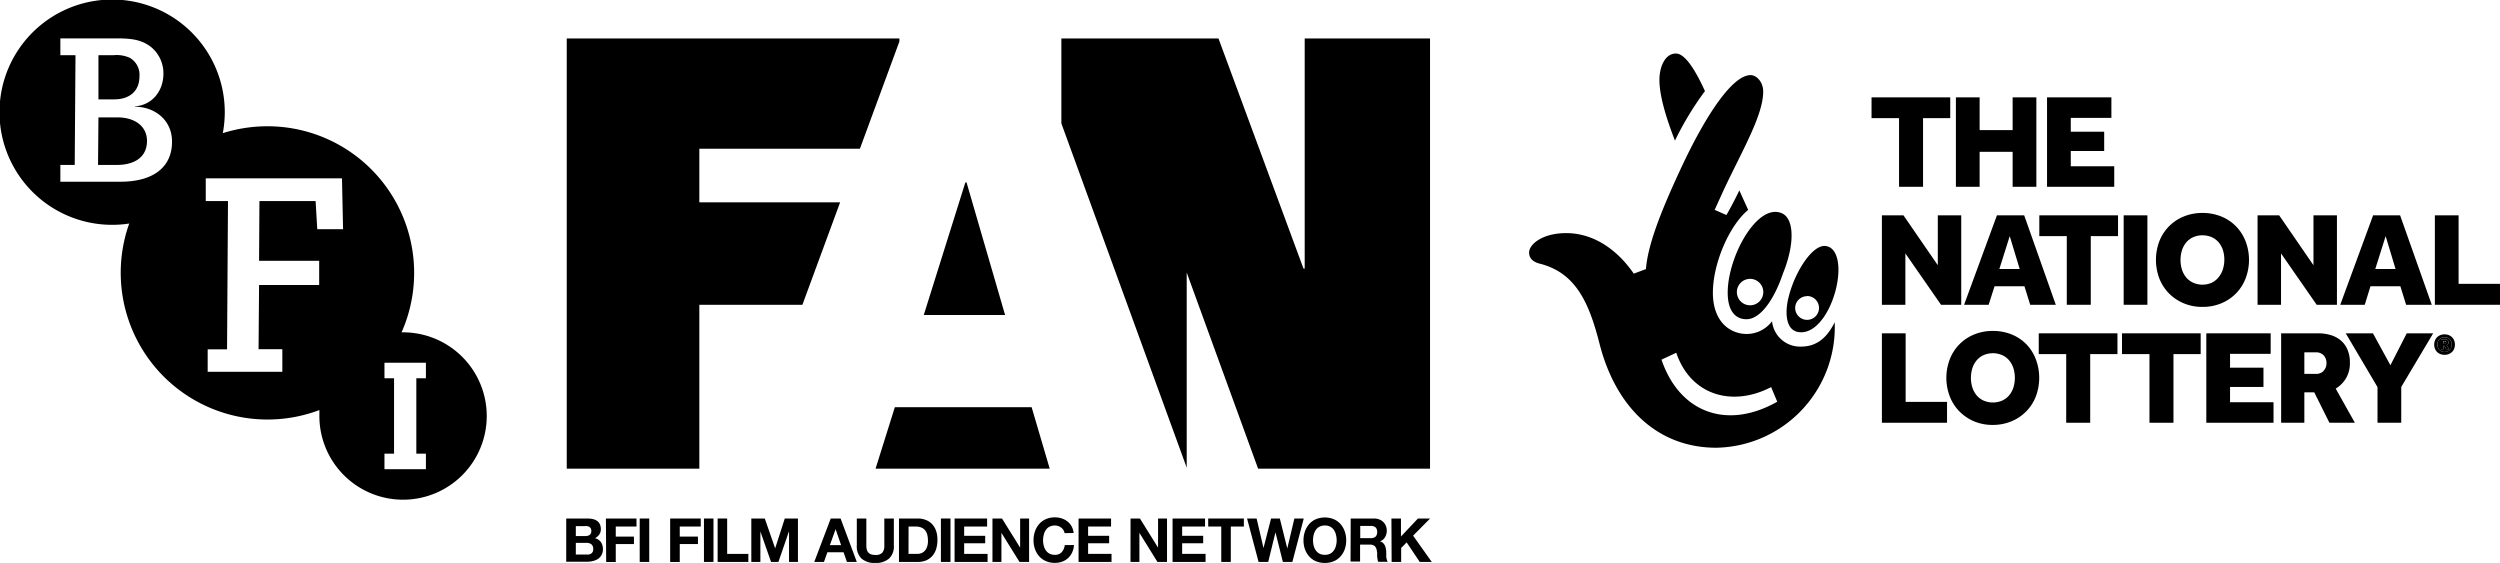 <svg xmlns="http://www.w3.org/2000/svg" class="footer-logo" viewBox="0 0 482.49 108.65">
                <defs><style>.cls-2{fill:none;}</style></defs>
                <g id="Artwork"><polygon class="" points="202.59 90.45 199.1 78.59 172.7 78.59 168.98 90.45 202.59 90.45"/><polygon class="" points="193.98 60.8 186.54 35.21 186.31 35.21 178.28 60.8 193.98 60.8"/><path class="" d="M109.28,100.07h4a5.25,5.25,0,0,1,1.09.1,2.42,2.42,0,0,1,.85.35,1.61,1.61,0,0,1,.54.64,2.24,2.24,0,0,1,.2,1,1.8,1.8,0,0,1-.3,1,2.11,2.11,0,0,1-.84.7,2,2,0,0,1,1.16.78,2.35,2.35,0,0,1,.38,1.34,2.26,2.26,0,0,1-.25,1.1,2.21,2.21,0,0,1-.66.76,3,3,0,0,1-1,.43,4.1,4.1,0,0,1-1.1.14h-4.07Zm1.85,3.39H113a1.41,1.41,0,0,0,.81-.23.9.9,0,0,0,.31-.77,1,1,0,0,0-.1-.48.86.86,0,0,0-.28-.29,1.34,1.34,0,0,0-.41-.15,2.45,2.45,0,0,0-.48,0h-1.72Zm0,3.56h2a3,3,0,0,0,.52,0,1.39,1.39,0,0,0,.43-.18.8.8,0,0,0,.3-.33,1.08,1.08,0,0,0,.11-.54,1.12,1.12,0,0,0-.36-.93,1.56,1.56,0,0,0-1-.27h-2Z"/><path class="" d="M116.94,100.07h5.9v1.55h-4v1.94h3.51V105h-3.51v3.46h-1.85Z"/><path class="" d="M123.46,100.07h1.84v8.38h-1.84Z"/><path class="" d="M129.34,100.07h5.9v1.55h-4.05v1.94h3.51V105h-3.51v3.46h-1.85Z"/><path class="" d="M135.86,100.07h1.84v8.38h-1.84Z"/><path class="" d="M138.5,100.07h1.84v6.83h4.09v1.55H138.5Z"/><path class="" d="M145,100.07h2.6l2,5.76h0l1.86-5.76H154v8.38h-1.72v-5.94h0l-2.05,5.94h-1.42l-2.06-5.88h0v5.88H145Z"/><path class="" d="M160.33,100.07h1.9l3.13,8.38h-1.91l-.64-1.86h-3.13l-.66,1.86h-1.87Zm-.17,5.14h2.17l-1.06-3.08h0Z"/><path class="" d="M172.51,105.28a3.18,3.18,0,0,1-.95,2.54,3.88,3.88,0,0,1-2.63.83,3.84,3.84,0,0,1-2.64-.83,3.23,3.23,0,0,1-.93-2.54v-5.21h1.84v5.21a3.71,3.71,0,0,0,.06.67,1.49,1.49,0,0,0,.25.59,1.34,1.34,0,0,0,.52.41,2.28,2.28,0,0,0,.9.15,1.7,1.7,0,0,0,1.36-.44,2.09,2.09,0,0,0,.38-1.38v-5.21h1.84Z"/><path class="" d="M173.5,100.07h3.62a4.17,4.17,0,0,1,1.51.26,3.34,3.34,0,0,1,1.21.77,3.72,3.72,0,0,1,.8,1.29,5.31,5.31,0,0,1,.28,1.82,6,6,0,0,1-.23,1.69,3.81,3.81,0,0,1-.71,1.34,3.42,3.42,0,0,1-1.19.89,4.08,4.08,0,0,1-1.67.32H173.5Zm1.84,6.83H177a2.27,2.27,0,0,0,.77-.13,1.61,1.61,0,0,0,.67-.43,2.14,2.14,0,0,0,.47-.78,3.35,3.35,0,0,0,.18-1.17,5.08,5.08,0,0,0-.12-1.15,2.34,2.34,0,0,0-.41-.87,1.85,1.85,0,0,0-.75-.56,2.92,2.92,0,0,0-1.14-.19h-1.32Z"/><path class="" d="M181.59,100.07h1.85v8.38h-1.85Z"/><path class="" d="M184.23,100.07h6.28v1.55h-4.43v1.79h4.06v1.44h-4.06v2.05h4.52v1.55h-6.37Z"/><path class="" d="M191.54,100.07h1.84l3.5,5.62h0v-5.62h1.73v8.38h-1.85l-3.49-5.61h0v5.61h-1.73Z"/><path class="" d="M205.45,102.89a1.49,1.49,0,0,0-.21-.59,1.87,1.87,0,0,0-1-.77,1.74,1.74,0,0,0-.65-.11,2.18,2.18,0,0,0-1.06.24,2,2,0,0,0-.7.64,2.77,2.77,0,0,0-.39.93,4.18,4.18,0,0,0-.13,1.07,3.86,3.86,0,0,0,.13,1,2.62,2.62,0,0,0,.39.9,2,2,0,0,0,.7.64,2.18,2.18,0,0,0,1.06.24,1.67,1.67,0,0,0,1.32-.52,2.39,2.39,0,0,0,.58-1.36h1.79a4.42,4.42,0,0,1-.36,1.42,3.37,3.37,0,0,1-1.91,1.77,4,4,0,0,1-1.42.24,4.19,4.19,0,0,1-1.74-.34,3.68,3.68,0,0,1-1.29-.93,4.12,4.12,0,0,1-.81-1.38,5,5,0,0,1-.28-1.7,5.2,5.2,0,0,1,.28-1.74,4.27,4.27,0,0,1,.81-1.41,3.71,3.71,0,0,1,1.29-.94,4.19,4.19,0,0,1,1.74-.34,4,4,0,0,1,1.31.2,3.46,3.46,0,0,1,1.11.58,3.17,3.17,0,0,1,.8.94,3.54,3.54,0,0,1,.4,1.3Z"/><path class="" d="M208.16,100.07h6.27v1.55H210v1.79h4.06v1.44H210v2.05h4.52v1.55h-6.36Z"/><path class="" d="M218.19,100.07H220l3.5,5.62h0v-5.62h1.73v8.38h-1.85l-3.48-5.61h0v5.61h-1.72Z"/><path class="" d="M226.3,100.07h6.27v1.55h-4.42v1.79h4.06v1.44h-4.06v2.05h4.52v1.55H226.3Z"/><path class="" d="M235.7,101.62h-2.52v-1.55h6.88v1.55h-2.52v6.83H235.7Z"/><path class="" d="M249.42,108.45h-1.83l-1.43-5.71h0l-1.4,5.71h-1.86l-2.22-8.38h1.84l1.33,5.7h0l1.46-5.7H247l1.44,5.78h0l1.37-5.78h1.81Z"/><path class="" d="M251.57,104.3a5.2,5.2,0,0,1,.28-1.74,4.27,4.27,0,0,1,.81-1.41,3.71,3.71,0,0,1,1.29-.94,4.62,4.62,0,0,1,3.48,0,3.71,3.71,0,0,1,1.29.94,4.27,4.27,0,0,1,.81,1.41,5.2,5.2,0,0,1,.28,1.74,5,5,0,0,1-.28,1.7,4.12,4.12,0,0,1-.81,1.38,3.68,3.68,0,0,1-1.29.93,4.62,4.62,0,0,1-3.48,0,3.68,3.68,0,0,1-1.29-.93,4.12,4.12,0,0,1-.81-1.38A5,5,0,0,1,251.57,104.3Zm1.84,0a4.31,4.31,0,0,0,.12,1,2.84,2.84,0,0,0,.4.9,2,2,0,0,0,.7.64,2.16,2.16,0,0,0,1.06.24,2.18,2.18,0,0,0,1.06-.24,2,2,0,0,0,.7-.64,2.62,2.62,0,0,0,.39-.9,3.86,3.86,0,0,0,.13-1,4.18,4.18,0,0,0-.13-1.07,2.77,2.77,0,0,0-.39-.93,2,2,0,0,0-.7-.64,2.18,2.18,0,0,0-1.06-.24,2.16,2.16,0,0,0-1.06.24,2,2,0,0,0-.7.64,3,3,0,0,0-.4.93A4.68,4.68,0,0,0,253.41,104.3Z"/><path class="" d="M260.68,100.07h4.52a2.73,2.73,0,0,1,1,.18,2.28,2.28,0,0,1,.77.5,2.2,2.2,0,0,1,.5.74,2.43,2.43,0,0,1,.17.89,2.51,2.51,0,0,1-.32,1.28,1.87,1.87,0,0,1-1,.82v0a1.34,1.34,0,0,1,.56.28,1.71,1.71,0,0,1,.37.47,2.21,2.21,0,0,1,.2.58q.06.31.09.63c0,.13,0,.29,0,.47s0,.36,0,.54a4.32,4.32,0,0,0,.1.54,1.22,1.22,0,0,0,.19.43h-1.84a1.5,1.5,0,0,1-.12-.44c0-.16-.06-.33-.08-.5s0-.36,0-.54,0-.36-.05-.53a1.75,1.75,0,0,0-.4-1,1.41,1.41,0,0,0-1-.3h-1.85v3.27h-1.84Zm1.84,3.79h2a1.4,1.4,0,0,0,.95-.28,1.19,1.19,0,0,0,.32-.92,1.11,1.11,0,0,0-.32-.88,1.4,1.4,0,0,0-.95-.28h-2Z"/><path class="" d="M268.54,100.07h1.84v3.47l3.28-3.47H276l-3.28,3.31,3.6,5.07H274l-2.52-3.77-1.06,1.07v2.7h-1.84Z"/><polygon class="" points="251.8 7.42 251.8 51.84 251.57 51.84 235.16 7.42 204.84 7.42 204.84 23.82 229.03 90.25 229.03 52.6 242.81 90.45 275.99 90.45 275.99 90.45 275.99 7.42 251.8 7.42"/><polygon class="" points="162.14 39.05 134.97 39.05 134.97 28.7 165.96 28.7 173.58 8.01 173.58 7.42 109.38 7.42 109.38 90.45 134.97 90.45 134.97 58.82 154.86 58.82 162.14 39.05"/><path class="" d="M26.91,14.76a3.76,3.76,0,0,0-1.86-3.6,6.15,6.15,0,0,0-3.12-.51H19L19,19.18h3C25,19.18,26.91,17.6,26.91,14.76Zm-4.15,7.9H19l-.08,9.17h3.64c3.2,0,5.81-1.34,5.81-4.66C28.33,24.08,25.64,22.66,22.76,22.66Zm55,41.48H77.5A28.3,28.3,0,0,0,51.61,24.37,28.39,28.39,0,0,0,43,25.7a22.07,22.07,0,0,0,.38-4A21.74,21.74,0,1,0,24.94,43.14a28.33,28.33,0,0,0,36.7,36c0,.37,0,.74,0,1.11A16.15,16.15,0,1,0,77.74,64.14ZM23.23,35.07H11.65V31.83h2.77l.15-21.18H11.65V7.41h11c2.88,0,4.7.31,6.4,1.58a6.56,6.56,0,0,1,2.49,5.21c0,3.21-2,6.05-5.49,6.33v.07c3.71,0,7.15,2.49,7.15,6.72C33.23,32,29.91,35.07,23.23,35.07Zm38,9.17-.32-5.44H50.07L50,50.33H61.6V55H50l-.1,12.39h4.59v4.37H40.08V67.42h3.74L44,38.8H39.71V34.42H66l.21,9.82ZM82.2,73H80.35V87.56H82.2v3h-8v-3h1.85V73H74.2V70h8Z"/><path class="" d="M471.84,65.86h-.27v.49h.19a.46.46,0,0,0,.26,0,.21.21,0,0,0,.08-.19.23.23,0,0,0-.08-.19A.24.24,0,0,0,471.84,65.86Z"/><polygon class="cls-2" points="460.42 45.57 458.42 51.91 462.33 51.91 460.42 45.57"/><path class="cls-2" d="M446.93,68h-2.2v4.16H447a2,2,0,0,0,1.48-.55,2,2,0,0,0,.57-1.49,2.16,2.16,0,0,0-.55-1.55A2,2,0,0,0,446.93,68Z"/><polygon class="cls-2" points="385.87 51.91 389.78 51.91 387.86 45.57 385.87 51.91"/><path class="cls-2" d="M429.31,50.15a6,6,0,0,0-.28-1.86,4.51,4.51,0,0,0-.83-1.53,3.94,3.94,0,0,0-1.33-1,4.56,4.56,0,0,0-3.6,0,3.85,3.85,0,0,0-1.33,1,4.51,4.51,0,0,0-.83,1.53,6.35,6.35,0,0,0,0,3.73,4.56,4.56,0,0,0,.83,1.52,3.85,3.85,0,0,0,1.33,1,4.45,4.45,0,0,0,3.6,0,3.94,3.94,0,0,0,1.33-1A4.56,4.56,0,0,0,429,52,6,6,0,0,0,429.31,50.15Z"/><path class="cls-2" d="M387.75,69.54a3.85,3.85,0,0,0-1.33-1,4.56,4.56,0,0,0-3.6,0,3.85,3.85,0,0,0-1.33,1,4.56,4.56,0,0,0-.83,1.52,6.35,6.35,0,0,0,0,3.73,4.56,4.56,0,0,0,.83,1.52,3.85,3.85,0,0,0,1.33,1,4.56,4.56,0,0,0,3.6,0,3.85,3.85,0,0,0,1.33-1,4.56,4.56,0,0,0,.83-1.52,6.35,6.35,0,0,0,0-3.73A4.56,4.56,0,0,0,387.75,69.54Z"/><path class="" d="M472.78,65.48a1.33,1.33,0,0,0-.44-.28,1.42,1.42,0,0,0-.55-.1,1.43,1.43,0,0,0-.56.1,1.28,1.28,0,0,0-.43.28,1.34,1.34,0,0,0-.29.45,1.73,1.73,0,0,0,0,1.16,1.21,1.21,0,0,0,.29.44,1.17,1.17,0,0,0,.43.29,1.43,1.43,0,0,0,.56.1,1.42,1.42,0,0,0,.55-.1,1.21,1.21,0,0,0,.44-.29,1.35,1.35,0,0,0,.29-.44,1.73,1.73,0,0,0,0-1.16A1.51,1.51,0,0,0,472.78,65.48Zm-.65,1.92-.42-.67h-.14v.67h-.47V65.48h.79a.7.7,0,0,1,.48.16.55.55,0,0,1,.18.43.61.61,0,0,1-.36.59l.48.74Z"/><path class="" d="M472.45,66.44a.62.62,0,0,0,.1-.37.55.55,0,0,0-.18-.43.7.7,0,0,0-.48-.16h-.79V67.4h.47v-.67h.14l.42.67h.54l-.48-.74A.62.62,0,0,0,472.45,66.44ZM472,66.3a.46.46,0,0,1-.26,0h-.19v-.49h.27a.24.24,0,0,1,.18.06.23.23,0,0,1,.08.19A.21.21,0,0,1,472,66.3Z"/><path class="" d="M473.22,65.08a1.91,1.91,0,0,0-.63-.41,2.36,2.36,0,0,0-.8-.14,2.32,2.32,0,0,0-.8.14,1.85,1.85,0,0,0-.64.41,1.92,1.92,0,0,0-.41.62,2.24,2.24,0,0,0,0,1.61,2,2,0,0,0,.41.63,2,2,0,0,0,.64.4,2.1,2.1,0,0,0,.8.14,2.14,2.14,0,0,0,.8-.14,2.05,2.05,0,0,0,.63-.4,1.83,1.83,0,0,0,.42-.63,2.24,2.24,0,0,0,0-1.61A1.79,1.79,0,0,0,473.22,65.08Zm-.15,2a1.35,1.35,0,0,1-.29.44,1.21,1.21,0,0,1-.44.29,1.42,1.42,0,0,1-.55.1,1.43,1.43,0,0,1-.56-.1,1.17,1.17,0,0,1-.43-.29,1.21,1.21,0,0,1-.29-.44,1.73,1.73,0,0,1,0-1.16,1.34,1.34,0,0,1,.29-.45,1.28,1.28,0,0,1,.43-.28,1.43,1.43,0,0,1,.56-.1,1.42,1.42,0,0,1,.55.1,1.33,1.33,0,0,1,.44.28,1.51,1.51,0,0,1,.29.45,1.73,1.73,0,0,1,0,1.16Z"/><polygon class="" points="366.51 36.05 371.14 36.05 371.14 22.8 376.39 22.8 376.39 18.79 361.2 18.79 361.2 22.8 366.51 22.8 366.51 36.05"/><polygon class="" points="382.06 29.3 388.43 29.3 388.43 36.05 393.01 36.05 393.01 18.79 388.43 18.79 388.43 25.11 382.06 25.11 382.06 18.79 377.48 18.79 377.48 36.05 382.06 36.05 382.06 29.3"/><polygon class="" points="408.04 32.09 399.65 32.09 399.65 29.14 406.1 29.14 406.1 25.42 399.65 25.42 399.65 22.75 407.49 22.75 407.49 18.79 395.07 18.79 395.07 36.05 408.04 36.05 408.04 32.09"/><polygon class="" points="373.99 51.19 367.36 41.56 363.2 41.56 363.2 58.82 367.73 58.82 367.73 48.91 374.61 58.82 378.51 58.82 378.51 41.56 373.99 41.56 373.99 51.19"/><path class="" d="M385.4,41.56l-6.34,17.26h4.74l1.14-3.57h5.77l1.11,3.57h4.94l-6.1-17.26Zm.47,10.35,2-6.34,1.92,6.34Z"/><polygon class="" points="393.58 45.57 398.88 45.57 398.88 58.82 403.51 58.82 403.51 45.57 408.77 45.57 408.77 41.56 393.58 41.56 393.58 45.57"/><rect class="" x="409.86" y="41.56" width="4.58" height="17.26"/><path class="" d="M431.51,56.66a8.52,8.52,0,0,0,1.86-2.87,10.06,10.06,0,0,0,0-7.27,8.52,8.52,0,0,0-1.86-2.87,8.29,8.29,0,0,0-2.84-1.88,9.49,9.49,0,0,0-3.6-.67,9.31,9.31,0,0,0-3.58.67,8.43,8.43,0,0,0-2.85,1.88,8.57,8.57,0,0,0-1.88,2.87,10.2,10.2,0,0,0,0,7.27,8.57,8.57,0,0,0,1.88,2.87,8.76,8.76,0,0,0,2.85,1.89,9.13,9.13,0,0,0,3.58.68,9.3,9.3,0,0,0,3.6-.68A8.61,8.61,0,0,0,431.51,56.66Zm-4.64-2.1a4.45,4.45,0,0,1-3.6,0,3.85,3.85,0,0,1-1.33-1,4.56,4.56,0,0,1-.83-1.52,6.35,6.35,0,0,1,0-3.73,4.51,4.51,0,0,1,.83-1.53,3.85,3.85,0,0,1,1.33-1,4.56,4.56,0,0,1,3.6,0,3.94,3.94,0,0,1,1.33,1,4.51,4.51,0,0,1,.83,1.53A6.35,6.35,0,0,1,429,52a4.56,4.56,0,0,1-.83,1.52A3.94,3.94,0,0,1,426.87,54.56Z"/><polygon class="" points="451.02 58.82 451.02 41.56 446.49 41.56 446.49 51.19 439.87 41.56 435.7 41.56 435.7 58.82 440.23 58.82 440.23 48.91 447.11 58.82 451.02 58.82"/><path class="" d="M457.49,55.25h5.77l1.11,3.57h4.95l-6.11-17.26H458l-6.34,17.26h4.73Zm2.93-9.68,1.91,6.34h-3.91Z"/><polygon class="" points="474.5 54.78 474.5 41.56 469.92 41.56 469.92 58.82 482.49 58.82 482.49 54.78 474.5 54.78"/><polygon class="" points="367.78 64.33 363.2 64.33 363.2 81.59 375.77 81.59 375.77 77.56 367.78 77.56 367.78 64.33"/><path class="" d="M391.06,66.42a8.29,8.29,0,0,0-2.84-1.88,9.49,9.49,0,0,0-3.6-.67,9.31,9.31,0,0,0-3.58.67,8.4,8.4,0,0,0-4.72,4.75,10.06,10.06,0,0,0,0,7.27,8.39,8.39,0,0,0,1.87,2.87A8.76,8.76,0,0,0,381,81.32a9.14,9.14,0,0,0,3.58.69,9.31,9.31,0,0,0,3.6-.69,8.48,8.48,0,0,0,4.71-4.76,10.2,10.2,0,0,0,0-7.27A8.54,8.54,0,0,0,391.06,66.42Zm-2.48,8.37a4.56,4.56,0,0,1-.83,1.52,3.85,3.85,0,0,1-1.33,1,4.56,4.56,0,0,1-3.6,0,3.85,3.85,0,0,1-1.33-1,4.56,4.56,0,0,1-.83-1.52,6.35,6.35,0,0,1,0-3.73,4.56,4.56,0,0,1,.83-1.52,3.85,3.85,0,0,1,1.33-1,4.56,4.56,0,0,1,3.6,0,3.85,3.85,0,0,1,1.33,1,4.56,4.56,0,0,1,.83,1.52,6.35,6.35,0,0,1,0,3.73Z"/><polygon class="" points="393.47 68.34 398.77 68.34 398.77 81.59 403.4 81.59 403.4 68.34 408.66 68.34 408.66 64.33 393.47 64.33 393.47 68.34"/><polygon class="" points="409.54 68.34 414.84 68.34 414.84 81.59 419.47 81.59 419.47 68.34 424.72 68.34 424.72 64.33 409.54 64.33 409.54 68.34"/><polygon class="" points="430.39 74.68 436.84 74.68 436.84 70.96 430.39 70.96 430.39 68.29 438.23 68.29 438.23 64.33 425.81 64.33 425.81 81.59 438.78 81.59 438.78 77.63 430.39 77.63 430.39 74.68"/><path class="" d="M452.77,73a5.64,5.64,0,0,0,.75-3,6.28,6.28,0,0,0-.44-2.46,4.69,4.69,0,0,0-1.24-1.77,5.25,5.25,0,0,0-1.93-1.07,8.24,8.24,0,0,0-2.52-.37h-7.14V81.59h4.48V75.72h1.91l2.93,5.87h4.91L450.78,75A5.72,5.72,0,0,0,452.77,73Zm-4.34-1.39a2,2,0,0,1-1.48.55h-2.22V68h2.2a2,2,0,0,1,1.52.57,2.16,2.16,0,0,1,.55,1.55A2,2,0,0,1,448.43,71.57Z"/><polygon class="" points="461.34 70.49 457.97 64.33 452.72 64.33 458.85 74.71 458.85 81.59 463.43 81.59 463.43 74.68 469.59 64.33 464.49 64.33 461.34 70.49"/><path class="" d="M354.09,62.19c-1.49,3-3.47,4.7-6.48,4.7A5.43,5.43,0,0,1,342,62a6.16,6.16,0,0,1-6.81,2.16c-2.75-.87-4.61-3.48-4.61-7.65,0-5.72,3.18-13,6.81-16l-1.71-3.77c-.2.5-1.74,3.51-2.49,4.76l-2.27-1s1.58-3.48,1.93-4.22c3.47-7.35,7.44-14.09,7.44-18.6,0-1.87-1.29-3.16-2.38-3.18-3.4-.1-8.54,7.31-13.59,18.19-4,8.59-6.31,14.74-6.66,19.24l-2.35.88c-3.07-4.46-7.59-7.82-13.06-7.82-4.62,0-7.14,2.19-7.14,3.74s1.42,2,2.19,2.19c6.7,1.76,9.34,7.25,11.42,15.49,3.08,12,11,20,22.52,20A23.29,23.29,0,0,0,354.09,62.19Zm-33.43,7.22,2.85-1.33c2.8,8.25,10.85,10.51,18.31,6.63L343,77.53C333.19,83.08,324.1,79.54,320.66,69.41Z"/><path class="" d="M329.05,17.58q-3.3-7.24-5.6-7.25c-2.2,0-3.19,2.75-3.19,5.06,0,2.74,1,6.59,3,11.75A59.87,59.87,0,0,1,329.05,17.58Z"/><path class="" d="M333.44,56.48c0,3.73,1.65,5.14,3.63,5.13,2.5,0,5.19-3.37,7.05-8.87,2.31-5.71,2.13-10.48-.16-11.55C339.22,39,333.44,49.45,333.44,56.48Zm4.32,2.44a2.55,2.55,0,1,1,2.55-2.55A2.55,2.55,0,0,1,337.76,58.92Z"/><path class="" d="M347.61,64.13c3.46,0,6.26-5.13,7-9.74.66-4-.33-6.92-2.52-6.92-2.42,0-5.63,4.94-6.84,9.66C344.51,59.77,344.32,64.13,347.61,64.13Zm1.15-7a2.3,2.3,0,1,1-2.3,2.3A2.3,2.3,0,0,1,348.76,57.16Z"/></g></svg>

